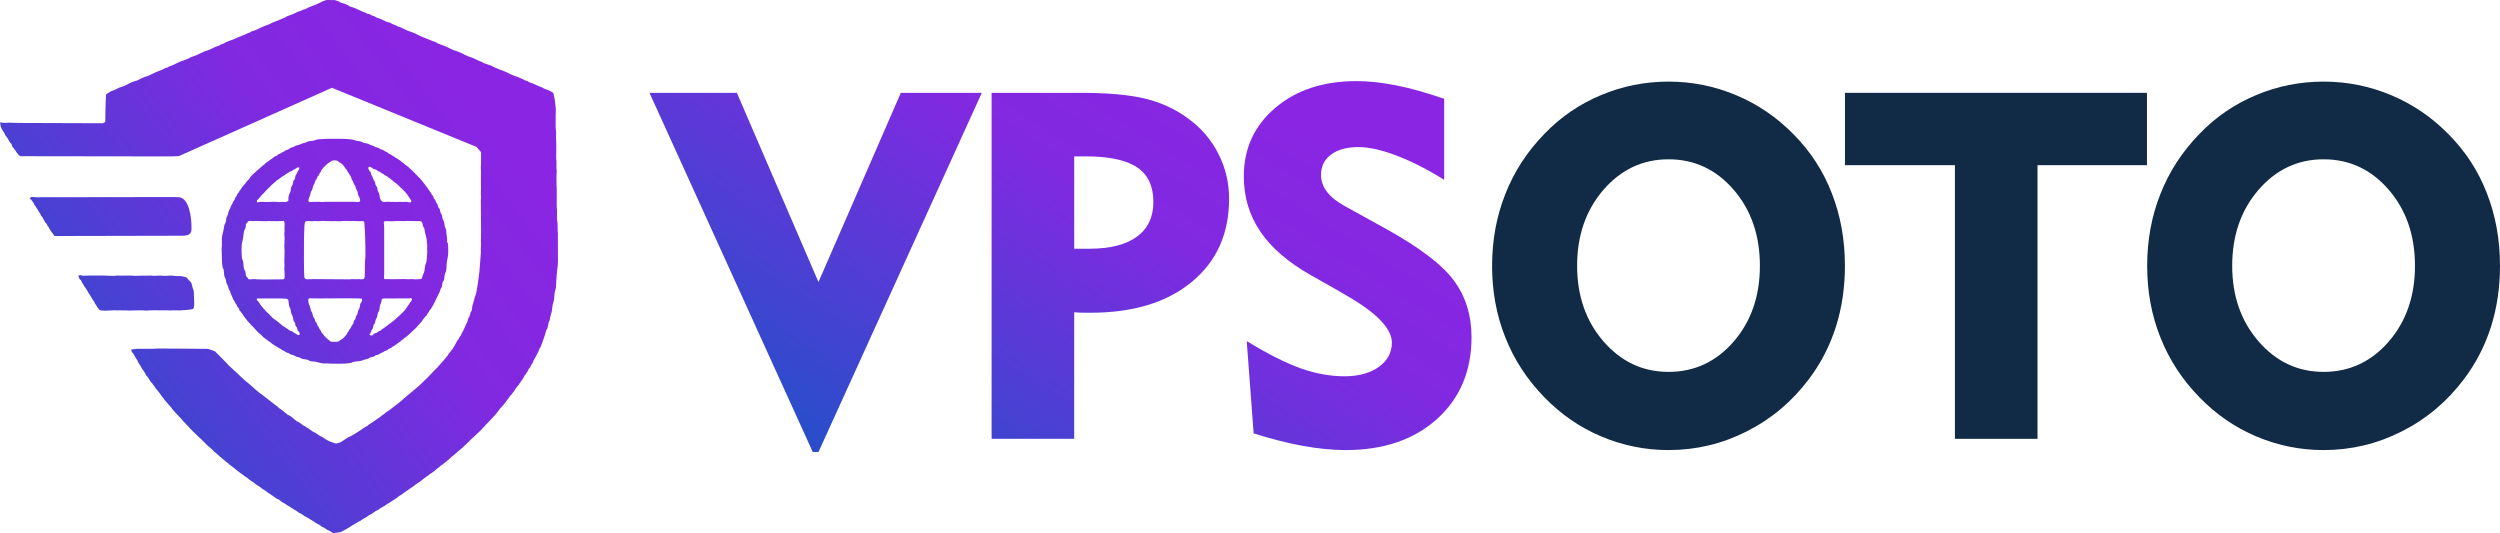 <?xml version="1.0" standalone="no"?>
<!DOCTYPE svg PUBLIC "-//W3C//DTD SVG 1.1//EN" "http://www.w3.org/Graphics/SVG/1.1/DTD/svg11.dtd">
<svg xmlns="http://www.w3.org/2000/svg" xmlns:xlink="http://www.w3.org/1999/xlink" xmlns:xodm="http://www.corel.com/coreldraw/odm/2003" xml:space="preserve" width="3675.79" height="783.87" version="1.1" style="shape-rendering:geometricPrecision; text-rendering:geometricPrecision; image-rendering:optimizeQuality; fill-rule:evenodd; clip-rule:evenodd" viewBox="0 0 3675.79 783.87">
 <defs>
  <style type="text/css">
   <![CDATA[
    .fil1 {fill:#112B46;fill-rule:nonzero}
    .fil0 {fill:url(#id0)}
    .fil2 {fill:url(#id1)}
   ]]>
  </style>
  <linearGradient id="id0" gradientUnits="userSpaceOnUse" x1="1351.98" y1="726.64" x2="1766.56" y2="57.24">
   <stop offset="0" style="stop-opacity:1; stop-color:#2B4DCB"/>
   <stop offset="0.659" style="stop-opacity:1; stop-color:#8129E1"/>
   <stop offset="1" style="stop-opacity:1; stop-color:#8A25E3"/>
  </linearGradient>
  <linearGradient id="id1" gradientUnits="userSpaceOnUse" xlink:href="#id0" x1="89.24" y1="636.61" x2="731.08" y2="147.26">
  </linearGradient>
 </defs>
 <g id="Layer_x0020_1">
  <g id="_2127514452624">
   <g>
    <path class="fil0" d="M1203.43 664.62l-8.38 0 -240.11 -528.11 128.49 0 120 278.18 121.07 -278.18 119.04 0 -240.11 528.11zm629.67 -163.11c31.26,19.16 57.84,32.46 79.76,40.24 21.79,7.67 43.11,11.5 63.94,11.5 20.96,0 37.84,-4.67 50.66,-13.89 12.69,-9.22 19.04,-21.07 19.04,-35.57 0,-20.72 -22.64,-44.19 -68.02,-70.06 -7.31,-4.19 -12.94,-7.55 -16.89,-9.82l-34.37 -19.4c-33.41,-18.92 -58.2,-40.36 -74.24,-64.19 -16.17,-23.83 -24.19,-50.9 -24.19,-81.07 0,-40.96 15.45,-74.48 46.35,-100.71 30.78,-26.23 70.65,-39.28 119.51,-39.28 18.08,0 37.6,2.15 58.56,6.34 21.07,4.2 44.43,10.78 70.18,19.65l0 119.15c-24.55,-15.33 -47.78,-27.19 -69.82,-35.57 -22.03,-8.39 -40.71,-12.57 -56.16,-12.57 -17.13,0 -30.54,3.71 -40.36,11.02 -9.82,7.3 -14.73,17.36 -14.73,29.94 0,8.86 2.87,17.13 8.74,24.79 5.86,7.78 14.61,14.72 26.34,21.07l59.64 32.93c49.94,27.67 83.46,53.17 100.71,76.52 17.25,23.47 25.87,51.13 25.87,83.23 0,49.57 -16.89,89.69 -50.66,120.23 -33.89,30.54 -78.68,45.75 -134.6,45.75 -18.92,0 -39.52,-2.04 -61.8,-5.99 -22.15,-3.95 -46.7,-10.18 -73.29,-18.56l-10.18 -135.68zm-237.17 -271.6l-16.52 0 0 135.8 22.03 0c30.66,0 54.01,-5.87 70.18,-17.72 16.17,-11.85 24.19,-28.86 24.19,-51.02 0,-23.23 -7.9,-40.11 -23.83,-50.89 -15.93,-10.78 -41.31,-16.17 -76.04,-16.17zm-137.96 415.31l0 -508.71 130.89 0c40.24,0 72.21,2.87 95.8,8.74 23.59,5.87 44.55,15.69 62.87,29.46 18.92,13.77 33.65,31.02 44.07,51.73 10.42,20.72 15.57,42.63 15.57,65.74 0,51.49 -18.32,92.21 -54.97,122.39 -36.52,30.18 -86.22,45.27 -148.97,45.27 -6.47,0 -11.37,0 -14.73,-0.12 -3.23,-0.12 -6.34,-0.36 -9.09,-0.6l0 186.09 -121.43 0z"/>
    <path class="fil1" d="M2318.87 390.86c0,44.19 12.93,81.31 38.8,111.13 25.87,29.82 57.72,44.79 95.56,44.79 38.08,0 70.06,-14.85 95.8,-44.55 25.75,-29.82 38.56,-66.94 38.56,-111.37 0,-44.67 -12.81,-82.03 -38.56,-111.85 -25.74,-29.82 -57.72,-44.79 -95.8,-44.79 -37.84,0 -69.7,14.97 -95.56,44.79 -25.87,29.82 -38.8,67.18 -38.8,111.85zm-125.02 0c0,-37.72 6.46,-72.93 19.52,-105.74 12.93,-32.93 32.09,-62.27 57.36,-88.26 23.83,-24.79 51.61,-43.83 83.23,-57 31.49,-13.29 64.67,-19.88 99.28,-19.88 34.61,0 67.78,6.7 99.51,20 31.74,13.3 59.88,32.57 84.43,57.6 24.79,25.03 43.59,53.89 56.28,86.82 12.81,32.81 19.16,68.38 19.16,106.46 0,31.85 -4.43,61.79 -13.3,89.81 -8.98,28.02 -22.15,53.65 -39.76,76.88 -24.79,32.93 -55.21,58.56 -91.37,76.76 -36.17,18.32 -74.48,27.43 -114.96,27.43 -34.37,0 -67.3,-6.71 -98.8,-20 -31.49,-13.29 -59.4,-32.57 -83.7,-57.6 -25.27,-25.87 -44.43,-55.2 -57.36,-87.9 -13.06,-32.57 -19.52,-67.78 -19.52,-105.38z"/>
    <polygon id="_1" class="fil1" points="2874.34,645.22 2874.34,242.85 2712.68,242.85 2712.68,136.5 3156.72,136.5 3156.72,242.85 2995.78,242.85 2995.78,645.22 "/>
    <path id="_2" class="fil1" d="M3282.04 390.86c0,44.19 12.93,81.31 38.8,111.13 25.87,29.82 57.72,44.79 95.56,44.79 38.08,0 70.06,-14.85 95.8,-44.55 25.75,-29.82 38.56,-66.94 38.56,-111.37 0,-44.67 -12.81,-82.03 -38.56,-111.85 -25.74,-29.82 -57.72,-44.79 -95.8,-44.79 -37.84,0 -69.7,14.97 -95.56,44.79 -25.87,29.82 -38.8,67.18 -38.8,111.85zm-125.02 0c0,-37.72 6.46,-72.93 19.52,-105.74 12.93,-32.93 32.09,-62.27 57.36,-88.26 23.83,-24.79 51.61,-43.83 83.23,-57 31.49,-13.29 64.67,-19.88 99.28,-19.88 34.61,0 67.78,6.7 99.51,20 31.74,13.3 59.88,32.57 84.43,57.6 24.79,25.03 43.59,53.89 56.28,86.82 12.81,32.81 19.16,68.38 19.16,106.46 0,31.85 -4.43,61.79 -13.3,89.81 -8.98,28.02 -22.15,53.65 -39.76,76.88 -24.79,32.93 -55.21,58.56 -91.37,76.76 -36.17,18.32 -74.48,27.43 -114.96,27.43 -34.37,0 -67.3,-6.71 -98.8,-20 -31.49,-13.29 -59.4,-32.57 -83.7,-57.6 -25.27,-25.87 -44.43,-55.2 -57.36,-87.9 -13.06,-32.57 -19.52,-67.78 -19.52,-105.38z"/>
   </g>
   <path class="fil2" d="M252.76 229.94l10.56 -0.52 224.69 -100.35 212.58 86.91 6.7 7.83 0.04 17.1 -0.42 4.34 0.42 9.51 -0.22 1.83 -0.02 10.65 0.13 9.79 -0.25 8.6 0.36 3.16 -0.35 5.48 0.35 49.15 -0.24 2.33 0.24 2.03 -0.36 6.72 0.38 3.55 -0.42 7.53 0.11 5.77 -2.19 28.17 -2.32 17.86 -2.41 13.83 -2.01 5.91 -3.56 12.67 -0.96 6.95 -1.59 2.37 -1.85 6.46 -1.54 2.41 -1.8 6.12 -1.57 2.78 -3.66 8.22 -2.87 5.44 -1.22 2.74 -1.76 2.19 -1.19 2.76 -1.88 2.09 -2.82 5.1 -1.5 2.86 -3.02 4.88 -1.83 2.13 -1.79 2.57 -1.91 2.04 -1.36 2.61 -1.85 2.1 -3.72 4.59 -8.41 9.4 -0.82 1.15 -2.08 1.89 -12.01 12.52 -1.86 2.1 -2.17 1.79 -4.14 4.17 -4.1 3.82 -4.18 3.73 -16.12 13.56 -3.67 3.07 -4.37 3.93 -4.43 3.5 -11.21 8.58 -4.95 3.37 -4.37 3.54 -2.7 1.65 -2.09 1.87 -4.68 3.24 -7.27 5 -4.78 3.13 -2.1 1.86 -2.68 1.28 -5.02 3.29 -2.31 1.65 -4.76 3.15 -5.16 3.15 -5.02 2.9 -3.1 1.25 -4.81 3.1 -2.36 1.59 -4.86 3.06 -6.23 1.68 -8.61 -2.86 -3.96 -1.98 -3.52 -2.03 -3.46 -2.47 -3.74 -1.8 -3.37 -2.17 -3.27 -2.28 -3.99 -1.94 -6.78 -4.69 -3.38 -2.17 -3.79 -2.14 -3.22 -2.32 -3.22 -2.32 -3.69 -1.85 -3.31 -2.62 -2.9 -2.64 -3.46 -2.48 -3.76 -1.78 -1.54 -1.63 -1.7 -1.07 -2.94 -2.6 -6.48 -4.6 -1.59 -1.58 -4.75 -3.56 -19.1 -14.93 -3.54 -2.41 -6.17 -5.31 -2.9 -2.64 -6.19 -5.3 -6.06 -5.02 -3.09 -2.84 -2.86 -2.68 -3.07 -2.87 -2.79 -2.76 -3.15 -2.78 -8.63 -7.99 -1.43 -1.73 -18.25 -18.56 -3.96 -1.58 -6.45 -2.26 -50.65 -0.4 -7.24 0 -15.62 -0.12 -7.5 0.41 -7.89 -0.02 -15.06 0.02 -9.17 1.02 0.96 3.63 2.41 2.74 2.8 5.12 2.95 4.57 1.54 3.61 2.2 2.94 3.7 6.59 2.25 2.9 3.76 6.54 2.44 2.7 1.89 3.26 2 3.14 2.51 2.63 1.06 1.72 1.35 1.42 1.89 3.26 5.41 6.46 3.57 5.13 2.39 2.76 2.07 3.08 9.57 11.01 2.15 3 5.62 6.24 5.84 6.04 4.78 5.51 3.71 3.81 2.47 2.67 2.45 2.69 1.34 1.43 10.35 10.23 6.62 6.04 1.2 1.57 1.34 1.03 5.11 5.18 2.74 2.41 2.83 2.31 5.09 5.2 1.63 1.14 9.52 8.3 7.1 5.96 1.46 0.91 2.7 2.44 7.37 5.69 1.34 1.04 3.02 2.52 2.94 2.2 8.91 6.52 3.06 2.09 2.77 2.37 3.08 2.07 3.15 1.99 2.74 2.4 6.31 3.98 2.79 2.35 6.31 3.98 2.82 2.32 1.8 0.98 6.32 4.37 4.36 3.16 3.65 1.5 2.74 2.4 3.1 2.04 3.39 1.76 2.96 2.19 3.29 1.86 6.19 4.1 3.42 1.73 2.85 2.3 6.63 3.66 3.17 2.37 3.47 1.67 3.1 2.05 6.5 3.79 2.95 2.19 6.61 3.68 2.93 2.22 3.61 1.54 2.85 2.3 3.56 1.58 6.54 3.75 10.58 -1.49 3.38 -1.77 3.36 -1.78 1.94 -0.84 0.59 -0.6 4.02 -2.32 3.07 -2.06 9.67 -5.77 3.42 -1.72 3.03 -2.11 6.56 -3.74 2.85 -2.29 3.52 -1.63 3.05 -2.09 3.23 -2.31 3.47 -1.67 2.95 -2.19 6.55 -3.75 2.95 -2.19 3.3 -1.85 6.17 -4.12 3.26 -1.89 2.91 -2.23 2.92 -2.22 3.28 -1.87 2.9 -2.25 15.4 -10.72 2.91 -2.24 3.04 -2.1 3.17 -1.98 5.7 -4.59 4.59 -3.31 1.46 -0.92 2.74 -2.4 1.85 -0.92 4.37 -3.15 2.7 -2.44 2.89 -2.26 2.97 -2.18 1.27 -1.49 1.79 -0.99 7.31 -5.75 4.06 -3.46 2.6 -2.54 2.83 -2.31 13.92 -11.8 2.54 -2.6 0.94 -0.65 0.57 -0.61 3.78 -3.74 1.5 -1.27 2.45 -2.69 4.02 -3.5 5.22 -5.08 2.75 -2.39 12.5 -13.22 8.86 -9.35 3.53 -3.99 2.23 -2.92 4.65 -6.03 2.5 -2.64 2.41 -2.74 6.65 -8.78 2.07 -3.08 1.39 -1.38 3.31 -4.2 2.12 -3.02 1.1 -1.67 0.84 -1.54 2.4 -2.75 2.21 -2.93 6.33 -9.1 1.62 -3.52 2.37 -2.77 0.91 -1.87 1.15 -1.23 1.59 -3.56 2.39 -2.76 1.6 -3.55 2.04 -3.1 1.42 -3.72 1.97 -3.18 1.75 -3.39 3.48 -6.81 1.46 -3.69 1.87 -3.28 2.89 -7.79 2.65 -7.64 2.3 -8 1.89 -3.26 1.79 -8.5 1.61 -3.54 0.66 -4.48 2.27 -8.02 1.17 -9.13 2.17 -8.12 0.78 -9.51 1.96 -8.33 1.2 -19.38 1.55 -13.89 0.26 -4.88 -0.11 -38.33 0.05 -3.27 -0.31 -2.37 -0.24 -12.85 -0.8 -5.54 0.01 -12.67 -0.41 -6.31 0.02 -25.74 -0.29 -5.83 -0.11 -11.98 0.37 -9.53 -0.39 -3.92 0.03 -9.13 -0.41 -4.33 0.15 -18 -0.14 -8.14 -0.42 -5.13 0.4 -4.73 -0.79 -9.93 0.03 -18.23 0.3 -7.46 -1.52 -14.27 -2.12 -10.15 -2.22 -1.74 -5.24 -2.67 -5.84 -2.07 -2.76 -1.59 -5.63 -2.28 -8.15 -3.72 -5.89 -2.03 -2.36 -1.59 -3.04 -0.91 -5.29 -2.62 -5.57 -2.34 -5.84 -2.07 -5.8 -2.51 -5.28 -2.63 -5.56 -2.36 -2.89 -1.06 -8.56 -3.32 -5.15 -2.76 -5.86 -2.06 -5.9 -2.02 -2.63 -1.72 -3.01 -0.94 -5.35 -2.56 -5.43 -2.48 -5.88 -2.04 -5.51 -2.41 -5.18 -2.74 -5.67 -2.24 -5.94 -1.98 -5.61 -2.69 -5.33 -2.58 -5.77 -2.14 -5.79 -2.13 -2.67 -1.69 -5.75 -2.17 -8.41 -3.46 -5.71 -2.21 -5.69 -2.62 -5.23 -2.69 -5.7 -2.22 -5.89 -2.02 -5.35 -2.58 -5.33 -2.58 -3.12 -0.83 -2.48 -1.48 -5.74 -2.17 -2.7 -1.66 -6.11 -1.81 -8.07 -3.8 -5.91 -2.01 -2.41 -1.54 -5.77 -2.15 -2.37 -1.58 -3.3 -0.65 -2.64 -1.32 -5.65 -2.26 -5.75 -2.56 -5.44 -2.48 -6.05 -1.86 -2.35 -1.61 -5.48 -2.43 -6.09 -1.82 -2.38 -1.58 -5.93 -2 -12.29 -0.11 -5.56 1.96 -5.03 2.49 -5.12 2.39 -5.49 2.04 -5.37 2.15 -4.96 2.55 -2.87 0.69 -2.24 1.33 -5.76 1.76 -4.96 2.56 -5.33 2.19 -5.61 1.91 -2.37 1.59 -5.26 2.26 -7.87 3.21 -5.16 1.96 -4.93 2.59 -5.54 1.97 -5.33 2.2 -5.13 2.4 -5.11 2.4 -5.74 1.79 -2.31 1.64 -2.79 0.77 -4.7 2.42 -5.49 2.03 -5.31 2.2 -5.15 2.37 -5.59 1.93 -5.35 2.17 -4.89 2.63 -3.12 0.84 -1.94 1.62 -5.44 1.68 -5.09 2.43 -5.13 2.39 -5.65 1.87 -5.2 2.31 -5.06 2.46 -5.37 2.15 -5.5 2.02 -4.65 2.48 -2.94 1.02 -8.11 2.97 -5.12 2.39 -4.98 2.54 -5.59 1.93 -2.41 1.55 -2.89 0.67 -4.89 2.64 -5.19 1.93 -5.32 2.2 -5.13 2.39 -5.05 2.46 -5.74 1.78 -5.2 2.32 -4.92 2.6 -5.8 1.72 -5.01 2.12 -4.93 2.58 -5.21 2.31 -5.65 1.87 -4.71 2.42 -8.19 3.28 -6.68 4.41 -0.71 18.29 -0.37 22.19 -3.73 1.81 -122.87 -0.42 -14.66 -0.41 -7 0.3 -6.44 -0.69 1.08 6.44 1.62 3.52 1.99 3.16 1.07 1.7 2.54 4.98 2.39 2.76 1.85 3.3 1.85 3.29 2.44 2.71 1.31 3.83 2.36 2.78 1.14 1.63 3.05 4.48 2.28 2.86 2.9 2.25 222.88 0.31zm200.52 211.26c0,-1.9 0.79,-2.56 2.17,-2.53l15.24 0.15c8.71,0 56.96,-0.63 61.33,0.39 0.89,3.8 0.25,3.43 -1.58,6.33 -2.06,3.29 -0.03,4.83 -3,9.66 -2.35,3.81 -0.19,4.59 -3.39,8.88 -1.15,1.54 -0.91,2.74 -1.45,4.48 -0.77,2.46 -1.81,1.87 -2.46,3.87 -0.61,1.86 -0.01,3.03 -1.39,4.55 -1.43,1.56 -1.11,0.44 -2.48,3.85 -0.89,2.23 -1.46,1.94 -2.44,3.89 -1.83,3.62 -1.32,1.89 -2.6,3.73 -0.89,1.28 -1.01,2.83 -2.08,3.85 -3.28,3.12 -1.28,1.91 -2.94,3.4 -3.65,3.27 -2.27,2.56 -5.15,3.95 -1.77,0.85 -2.28,2.88 -6.22,2.88 -9.91,0 -7.37,0.67 -11.09,-2.37 -1.63,-1.33 -0.94,-0.32 -3.26,-2.68 -1.08,-1.09 -1.88,-1.89 -2.97,-2.96 -2.34,-2.31 -1.43,-1.94 -2.57,-3.36 -1.27,-1.56 -1.78,-1.24 -2.62,-3.32 -1.39,-3.41 -0.9,-1.72 -2.26,-3.68 -1.09,-1.57 -0.73,-2.33 -2.05,-3.89 -1.39,-1.67 -1.35,-1.87 -1.98,-3.95 -0.74,-2.43 -1.3,-2.03 -2.31,-3.63 -0.84,-1.33 -0.7,-2.96 -1.46,-4.48 -1,-2.04 -1.5,-1.12 -2.2,-3.74 -0.39,-1.46 -0.57,-3.57 -1.13,-4.81 -0.82,-1.78 -1.34,-1.28 -2.03,-3.91 -0.44,-1.7 -0.57,-3.15 -1.1,-4.84 -1.07,-3.43 -2.53,-4.4 -2.53,-9.74zm89.83 50.67c0.69,-1.03 1.07,-1.05 1.73,-2.23 0.65,-1.18 0.61,-1.86 0.98,-2.98 0.78,-2.4 2.01,-2.18 2.61,-4.91 0.3,-1.34 0.22,-2.19 0.64,-3.31 0.51,-1.37 0.64,-1.07 1.39,-2.17 1.17,-1.72 1.17,-3.56 1.83,-5.69 0.65,-2.09 1.78,-2.86 2.28,-5.24 0.49,-2.3 0.52,-4.04 1.48,-6.04 1.15,-2.37 1.69,-2.13 2.04,-5.49 0.28,-2.79 0.29,-4.21 1.24,-6.27 4.32,-9.38 -2.65,-8.7 13.06,-8.7l29.2 -0.11c1.81,-0.29 4.04,-1.44 4.04,2.08 0,1.23 -2.31,3.09 -3.04,4.48 -0.49,0.93 -0.66,1.56 -1.24,2.32 -0.57,0.75 -1.19,1.1 -1.73,1.83 -1.74,2.4 0.98,-0.09 -2.98,4.54 -0.62,0.73 -0.86,1.3 -1.46,2.11 -2.3,3.1 -14.39,13.88 -16.91,15.94l-12.67 9.49c-3.54,2.72 -3.32,2.05 -4.3,2.82 -1.39,1.1 -0.24,0.91 -2.09,1.87 -0.97,0.52 -1.52,0.52 -2.54,1.02 -2.37,1.19 -1.24,1.9 -4.46,2.66 -4.54,1.07 -1.8,0.96 -4.28,2.88 -2.07,1.6 -4.35,-0.58 -4.83,-0.91zm-156.19 -38.91c-1.16,-1.9 -2.15,-2.02 -3.17,-3.96l-4.58 -6.5c-1.14,-0.94 -0.98,-0.36 -1.87,-1.69 0.24,-1 0.33,-1.98 1.59,-1.98l34.43 0c2.17,0 2.93,0.45 4.65,0.28 1.82,-0.18 2.17,-0.31 4.08,0.48 2.43,1.02 1.87,1.88 2.63,7.27 0.26,1.79 0.37,3.02 0.86,4.28 0.59,1.5 1.08,1.74 1.57,3.58 0.78,2.91 0.53,5.58 1.96,7.93 1.96,3.22 1.46,4.3 2.36,7.93 0.57,2.32 0.84,1.62 1.82,3.32 0.81,1.41 0.81,1.91 1.05,3.7 0.35,2.59 0.65,1.71 1.87,3.28 1.15,1.49 0.6,2.17 1.13,4.02 0.84,2.94 3.33,1.9 3.33,6.57 0,0.76 -1.39,1.44 -2.17,1.33l-6.77 -3.87c-1.11,-0.77 -1.05,-1.23 -2.2,-1.76 -0.87,-0.4 -2,-0.48 -2.78,-0.78l-8.72 -5.92c-1.45,-0.68 -1.06,-0.26 -2.2,-1.36l-9.1 -7.52c-0.24,-0.18 -0.74,-0.48 -0.97,-0.61 -1.37,-0.78 -5.37,-3.74 -6.17,-4.91 -2.15,-3.14 -0.3,0.43 -3.69,-3.83l-5.47 -5.22c-0.9,-1.26 -0.24,-1 -1.77,-2.19 -1.41,-1.08 -0.74,-0.3 -1.69,-1.87zm65.57 -42.23c-1.32,0 -3.98,-0.39 -4.72,-2 -1.31,-2.83 -0.81,-50.33 -0.81,-57.37l0.41 -12.65c0.49,-16.59 0.73,-13.47 11.85,-13.47l4.81 -0.34c1.63,-0.1 1.33,0.25 3.12,0.35 2.22,0.13 3.98,-0.42 6.71,-0.41 4.71,0.02 8.74,0.4 13.85,0.4 4.84,0 2.8,-0.44 7.53,-0.03 5.1,0.45 7.8,-0.4 11.45,-0.37l9.34 0.23c1.15,-0.11 1.92,-0.24 3.32,-0.24 2.89,0.01 4.85,0.19 7.16,0.38 6.74,0.56 9.57,-2.45 9.48,5.16 -0.06,4.78 0.79,8.17 0.78,14.26 0,6.59 1.09,30.23 0.23,35.85 -0.28,1.84 -0.41,5.19 -0.41,6.5 0.03,3.76 -0.23,9.3 -0.22,14.25 0,3.71 0.39,8.18 -2.07,9.02 -3.11,1.06 -5.3,-0.08 -7.7,0.14 -6.05,0.57 -6.97,-0.2 -8.76,-0.02 -1.49,0.15 -2.31,0.35 -4.43,0.35l-51.82 -0.37c-5.91,0.51 -5.36,-0.04 -7.04,0.08 -0.74,0.06 -0.67,0.29 -2.09,0.29zm-97.35 -44.72c0,-4.32 0.37,-8.38 1.42,-12.04 2.06,-7.21 0.89,-12.23 3.31,-16.48 0.74,-1.29 1.46,-3.3 1.57,-5.15 0.26,-4.18 -0.44,-2.33 1.91,-4.83 1.14,-1.21 1.42,-2.67 3.66,-2.67l5.94 0.28c0.96,0 1.21,-0.28 2.77,-0.28l12.29 0.37c3.21,0.27 5.02,-0.16 6.72,-0.17l12.65 0.19c3.85,0 6.11,-0.4 9.89,-0.4 2.52,3.76 0.49,8.21 1.07,12.37 0.3,2.19 0.05,3.6 -0.17,5.16 -0.25,1.81 -0.13,3.56 0.12,5.2 0.57,3.77 -0.13,6.68 -0.12,7.35 0.02,2.76 0.59,0.16 -0.06,5.61 -0.31,2.64 0.35,5.19 0.34,8.25 -0.02,5.69 -0.4,10.59 -0.4,16.63l0.34 5.48c-0.06,1.18 -0.39,2.15 -0.36,4.02 0.04,2.59 0.42,3.41 0.42,8.31 0,4.25 0.76,7.52 -2.77,7.52 -9.29,0 -29.95,0.44 -37.99,0 -1.75,-0.1 -1.92,-0.39 -3.95,-0.42 -2.21,-0.04 -6.33,0.93 -8.07,0.17l-3.95 -4.76c-0.74,-1.91 -0.15,-5.1 -1.31,-7.39 -0.82,-1.61 -0.91,-0.68 -1.57,-2.79 -0.86,-2.77 -0.72,-8.3 -1.49,-11.57 -0.36,-1.54 -0.81,-1.8 -1.24,-3.12 -0.84,-2.62 -0.97,-11.41 -0.97,-14.86zm211.67 -40.81c4.04,-0.17 9.13,0.42 13.04,-0.02 7.72,-0.87 10.04,0.43 19.07,-0.31l13.56 0.28c1.4,0.17 6.96,-1.39 8.43,2.62 0.9,2.45 0.36,3.92 1.8,6.11 1.66,2.52 1.28,2.55 1.85,6.07 0.94,5.75 2.08,6.04 2.83,13 0.23,2.13 0.41,5.3 0.68,7.24 0.21,1.5 0.08,2.28 -0.06,3.68 -0.17,1.72 0.68,6.89 -0.39,14.25 -0.47,3.23 -0.08,5.41 -0.96,8.14 -0.86,2.66 -1.82,4.02 -2.02,7.48 -0.38,6.56 -1.89,7.54 -2.93,10.92 -2.08,6.75 -0.97,5.51 -9.4,6.03 -4.14,0.26 -3.74,-0.31 -6.29,-0.36l-5.14 0.24c-7.04,-0.62 -25.53,0.26 -28.19,-0.11 -4.55,-0.63 -7.74,1.13 -8.15,-1.75 -0.11,-0.79 0.35,-3.04 0.35,-4.68l-0.01 -68.09c0,-7.23 -2.07,-10.56 1.94,-10.72zm-104.83 -28.46c-1.95,0 -5.63,0.58 -6.7,0.39 -3.75,-0.65 -0.59,-6.82 0.32,-9.15 0.79,-2.02 0.72,-3.28 1.32,-5.41 0.49,-1.74 1.64,-2.08 2.35,-4.37 0.52,-1.65 0.61,-3.67 1.4,-5.33 1,-2.09 1.49,-1.63 2.19,-4.54 0.21,-0.88 0.33,-1.81 0.83,-2.73 0.38,-0.69 0.42,-0.62 0.67,-0.92 2.63,-3.26 1.24,-3.61 3.07,-5.64 0.93,-1.04 0.87,-0.56 1.53,-2.04 2.02,-4.59 1.11,-1.91 2.52,-4.2 0.53,-0.85 0.51,-1.21 0.95,-2.22 1.1,-2.5 5.9,-6.95 8.06,-8.96 4.26,-3.96 2.54,-1.28 5.73,-4.17 2.81,-2.54 9.18,-1.83 10.89,-0.39 0.98,0.81 0.64,0.87 1.94,1.62 4.21,2.42 6.18,4.16 8.33,8.3 1.03,1.98 1.74,1 2.94,3.78 0.44,1.01 0.48,1.36 1.25,2.31 2.26,2.8 1.07,2.12 3.91,5.98 1.17,1.59 0.92,3.19 1.78,4.94 0.61,1.23 0.75,0.88 1.46,2.11 1.29,2.26 0.52,3.03 2.08,5.04 3.07,3.94 1.36,3.43 2.91,6.98 0.87,1.98 1.57,1.78 2.1,4.62 0.44,2.31 0.31,3.28 1.48,5.25 1.12,1.88 1.26,2.62 1.91,4.85 0.39,1.34 0.74,2.67 -0.51,3.69 -1.48,1.21 -4.22,0.18 -7.34,0.18l-42.74 0c-2.28,0 -3.54,0.4 -5.15,0.4 -1.6,0 -2.86,-0.4 -5.14,-0.4l-6.33 0zm-84.29 -1.58c0,-1.23 0.9,-1.33 1.64,-1.92l3.39 -3.73c0.67,-0.83 0.65,-1.2 1.22,-1.94l5.45 -5.24c0.17,-0.21 0.39,-0.61 0.64,-0.94l0.54 -0.65c0.06,-0.06 0.15,-0.14 0.2,-0.2l7 -6.85c0.7,-0.7 1.12,-1.39 1.65,-1.91 0.58,-0.57 1.1,-0.75 1.85,-1.31 1.07,-0.8 1.01,-1.19 1.71,-1.85 0.72,-0.68 1.07,-0.56 1.89,-1.28 1.17,-1.02 0.5,-1.01 1.7,-1.85 0.82,-0.57 1.33,-0.54 2.26,-1.31l5.87 -4.41c1.2,-1.08 0.83,-0.68 2.26,-1.3 2.3,-1 1.99,-1.72 3.96,-2.77l4.4 -2.73c1.54,-1.07 3.03,-1.02 4.6,-2.13 1.02,-0.72 0.77,-0.83 2.13,-1.43 6.18,-2.75 3.77,-3.98 8.15,-2.93 0,3.49 -1.46,3.39 -2.58,5.73 -0.55,1.15 -0.5,1.69 -1.14,2.82 -0.52,0.93 -1.05,1.43 -1.57,2.39 -1.17,2.17 -0.78,4.67 -1.84,6.47 -0.64,1.08 -1.24,1.07 -1.71,2.25 -0.55,1.41 -0.16,4.2 -1.79,6.53 -3.01,4.31 -1.03,5.14 -2.6,9.27 -1.44,3.76 -3,3.3 -3,13.23 -1.27,0.85 -2.87,2.15 -5.01,1.9 -5.65,-0.67 -6.01,0.69 -12.51,-0.21 -2.14,-0.29 -4.44,-0.11 -6.62,-0.11l-8.28 0.31c-3.26,-0.09 -8.99,-1.09 -13.09,0.87 -0.32,-1.38 -0.79,-1.33 -0.79,-2.77zm175.6 -21.67c-2.79,-3.25 -0.01,-3.73 -3.79,-8.88l-1.09 -2.46c-1.57,-5.56 -1.38,-0.56 -3.09,-7.99 -0.47,-2.07 -3.8,-4.13 -3.8,-6.89 0,-0.69 0.14,-0.8 0.56,-1.41l1.02 -0.96c1.65,0.38 3.52,1.41 4.65,2.48 2.43,2.28 2.12,0.92 5.09,2.04 2.12,0.8 1.4,1.78 4.36,2.76 2.99,1 2.06,1.3 4.18,2.55 2.65,1.56 0.57,-0.48 4.39,2.73 2.06,1.73 2.07,0.33 4.39,2.74 1.99,2.07 1.46,0.43 4.1,3.01l7.71 6.14c2.44,2.21 2.97,2.01 3.93,3.19 2.37,2.93 1.61,1.42 3.5,3.62 1.38,1.62 1.96,1.11 3.48,3.26 1.49,2.09 1.22,0.67 2.72,2.82 1.58,2.26 1.31,1.41 2.4,2.75l4.17 6.11c1.51,3.47 2.66,2.39 2.66,4.07 0,4.48 -4.4,1.28 -8.24,1.63 -3.06,0.28 -3.53,-0.05 -6.8,-0.05l-8.35 0.31c-1.53,0.05 -0.9,-0.31 -2.73,-0.31 -2.91,0 0.57,0.5 -4.76,0.02 -7.4,-0.65 -11.33,1.94 -13.98,-2.65 -3.18,-5.53 -0.19,-5.88 -4.05,-12.57 -1.93,-3.34 0.04,-4.95 -2.63,-8.06zm-69.15 261.14c10.4,0 20.88,0.74 31.17,-0.88 1.44,-0.23 2.46,-1 3.69,-1.45 3.7,-1.35 9.19,-0.67 12.97,-2.07 3.81,-1.41 3.14,-1.41 7.55,-2.34 2.11,-0.44 1.91,-0.66 3.5,-1.65 2.39,-1.51 5.39,-1.04 7.67,-2.62 1.26,-0.89 1.31,-1.26 3.14,-1.61 5.73,-1.1 3.73,-2.26 7.07,-3.22 3.44,-0.98 3.29,-2.35 6.66,-3.23 0.52,-0.14 1.17,-0.29 1.75,-0.63 1.32,-0.78 0.69,-0.6 1.43,-1.34 1.33,-1.35 1.68,-0.91 3.48,-1.67 1.69,-0.72 1.57,-1.4 2.92,-2.22 1.39,-0.85 1.76,-0.47 3.07,-1.67l9.02 -6.42c1.44,-1.54 0.51,-1.11 2.56,-2.19 2.22,-1.17 1.06,-1.27 2.77,-2.37 4.09,-2.64 7.74,-5.94 11.17,-9.41l3.87 -3.65c3.04,-2.39 3.52,-4.24 7.33,-7.71l3.64 -4.28c0.89,-1.09 0.91,-1.87 1.8,-2.95 1.02,-1.24 1.43,-1.18 2.39,-2.76 1.34,-2.19 1.35,-1.11 2.49,-2.65 0.81,-1.09 0.89,-2.14 1.85,-3.3 1.14,-1.37 1.14,-0.83 1.98,-2.77 0.98,-2.25 0.71,-1.39 2.18,-2.97l3.89 -6.41c1.63,-4.23 2.22,-3.34 3.37,-6.92 0.85,-2.67 2.44,-4.22 3.36,-6.93 1.13,-3.31 2.24,-2.93 3.08,-6.81 0.96,-4.51 2.43,-3.61 3.02,-7.26 0.21,-1.29 0.3,-2.73 0.59,-4.16 0.53,-2.59 0.96,-1.88 1.75,-3.39 0.82,-1.57 1.09,-6.62 1.54,-8.75 0.64,-3.04 1.97,-3.43 2.37,-7.53 0.47,-4.81 0.31,-9.71 1.27,-14.17 0.33,-1.52 0.59,-2.42 0.89,-4.25 0.95,-5.72 0.78,-13.22 0.26,-19.11 -0.16,-1.74 -0.45,-1.57 -1.07,-2.91 -1.06,-2.28 -0.1,-0.94 -0.1,-3.03 0,-3.14 -0.52,-5.56 -0.97,-8.53 -0.59,-3.84 0.16,-5.29 -1.28,-8.62 -0.6,-1.4 -1.01,-1.68 -1.42,-3.33 -0.22,-0.9 -0.3,-2.92 -0.5,-4.24 -0.62,-4.08 -1.89,-4.13 -2.71,-7.18 -0.41,-1.5 -0.37,-2.6 -0.67,-4.08 -0.37,-1.82 -0.73,-1.87 -1.62,-3.14 -1.47,-2.11 -0.97,-5.61 -2.42,-7.48 -1.21,-1.57 -1.25,-0.57 -1.79,-2.96 -1.32,-5.91 -2.24,-3.78 -3.17,-6.72 -2.04,-6.43 -2.59,-2.03 -3.54,-6.36 -0.49,-2.21 -0.16,-1.77 -1.58,-3.17 -1.53,-1.51 -0.95,-0.87 -1.85,-2.9l-6.16 -8.87c-1.14,-2.19 -1.94,-2.12 -3.04,-4.08 -0.62,-1.1 -0.44,-0.71 -1.21,-1.56l-6.36 -7.88c-2.87,-2.35 -7.87,-8.24 -9.96,-9.83 -1.59,-1.21 -1.27,-1.62 -2.48,-2.67 -1.51,-1.29 -1.11,-0.28 -2.62,-2.14 -1.95,-2.4 -5.8,-4.36 -8.06,-6.57 -1.5,-1.46 -1.11,-0.9 -2.81,-1.94 -1.59,-0.98 -0.82,-1.28 -2.39,-2.36l-6.07 -3.83c-2.18,-0.87 -1.29,-0.77 -2.81,-1.94 -0.98,-0.76 -1.98,-0.93 -3.07,-1.68 -2.7,-1.87 -0.93,-1.14 -4.46,-2.67 -2.26,-0.98 -1.78,-2.04 -4.56,-2.96 -3.06,-1.02 -3.38,-2.7 -6.55,-3.35 -2.05,-0.42 -2.07,-0.44 -3.5,-1.65 -2.25,-1.92 -4.53,-0.96 -6.89,-2.61 -2.02,-1.41 -4.76,-1.76 -6.93,-2.96 -3.42,-1.87 -3.67,-1.63 -7.6,-2.3 -3.42,-0.58 -4.23,-2.07 -7.18,-2.71 -3.31,-0.72 -4.85,-0.35 -7.91,-1.59 -6.91,-2.8 -31.2,-1.98 -39.57,-1.98l-9.49 0.4c-3.7,-0.02 -5.72,0.3 -8.49,1.41 -3.24,1.3 -4.5,1.02 -8.32,1.57 -5.54,0.8 -4.2,1.61 -7.72,2.57 -4.01,1.1 -3.4,0.67 -7.33,2.56 -2.92,1.41 -4.72,0.54 -7.61,2.68 -2.68,1.98 -4.6,0.97 -6.94,2.95 -1.12,0.95 -1.55,1.44 -3.22,1.93l-2.72 0.84c-1.54,0.92 -1.98,1.74 -3.9,2.43 -1.8,0.65 -1.81,0.99 -3.22,1.92 -1.31,0.87 -2.32,0.76 -3.6,1.55 -1.79,1.09 -0.44,1.25 -2.89,2.26 -1.74,0.72 -1.89,0.31 -3.22,1.54 -2.11,1.96 -3.78,2.6 -5.96,4.33l-5.73 4.16c-2.07,1.15 -1.81,2.16 -4.09,3.43l-9.52 8.28c-2.32,2.37 -8.9,7.5 -10.13,10.06 -1.3,2.69 -2.77,3.57 -4.72,5.57l-1.92 2.83c-0.62,1.05 -2.16,1.96 -3.52,4 -1.4,2.09 -1.17,0.7 -3.28,4.64 -0.86,1.61 -1.28,1.39 -2.09,2.66 -0.96,1.49 -0.45,1.78 -1.94,3.21 -1.43,1.37 -1.2,1.13 -1.93,3.21 -1.23,3.52 -1.17,0.16 -3.46,6.44 -0.67,1.83 -1.18,1.46 -2.08,3.06 -0.73,1.29 -0.81,2.54 -1.46,3.69 -0.64,1.14 -1.33,1.61 -1.96,3.18 -0.48,1.18 -0.63,2.41 -1.18,3.57 -0.61,1.3 -1.28,1.8 -1.82,3.32 -1.22,3.48 -0.52,4.31 -2.54,7.76 -1.51,2.59 -1,4.91 -1.82,8.07 -0.89,3.43 -2.07,3.02 -2.57,7.72 -0.66,6.26 -2.95,10.54 -3.15,17.04 -0.09,3.24 0.03,6.66 0.03,9.92 -0,2.2 -0.5,2.98 -0.4,4.7l0.39 14.68c-0,2.59 0.46,12.15 1.33,13.71 0.95,1.7 1.24,1.21 1.44,3.7 0.15,1.98 0.54,7.68 1.06,9.24 0.33,1.02 1.13,2.12 1.59,3.15 0.63,1.41 0.69,2.54 0.91,4.23 0.47,3.55 2.03,3.9 2.85,7.44 1.28,5.52 1.83,3.85 2.91,6.99 1.57,4.58 0.65,2.83 2.96,7.33 0.65,1.26 0.69,2.09 1.29,3.46 0.78,1.79 1.29,1.78 2.06,3.09 0.8,1.37 0.66,2.24 1.69,3.46 2.49,2.96 1.17,3.6 3.76,6.13 1.46,1.43 1.17,1.49 1.81,3.34 0.88,2.52 0.86,1.11 2.21,2.93 1.05,1.41 0.77,1.69 2.11,3.04 1.39,1.42 1.04,0.88 1.84,2.9l6.73 8.7c0.99,1.35 1.4,0.78 2.44,2.31 2.09,3.07 4.59,4.57 6.07,6.59 1.44,1.98 2.29,1.93 3.61,3.91l3.65 3.87c0.78,0.67 0.95,0.48 1.69,1.08l4.39 4.31c0.37,0.46 0.23,0.32 0.56,0.63l8.81 6.62c2.62,1.17 2.26,1.68 4.07,3.05l4.75 3.17c5.35,2.54 3.22,2.34 6.25,3.65 1.76,0.76 1.77,0.97 3.16,1.98 1.62,1.19 1.87,0.81 3.52,1.62 1.66,0.81 1.2,1.41 2.98,2.17 1,0.43 2.46,0.67 3.56,1.19 1.07,0.51 1.78,1.32 3.23,1.92 1.23,0.51 2.81,0.71 4.03,1.12 3.27,1.1 1.75,1.9 7.07,2.82 1.76,0.31 2.3,0.72 3.61,1.53 2.78,1.71 5.12,1.21 8.34,1.94 3.12,0.71 3.39,1.98 7.23,2.66 3.82,0.68 5.37,0.08 8.99,1.3 3.13,1.06 6.92,1.8 10.28,1.95 1.67,0.07 0.53,-0.18 2.3,-0.24 1.44,-0.05 2.63,0.37 4.73,0.37zm-440.43 -243.03c1.13,1.69 1.83,1.3 2.76,2.77l2.48 3.46c1.03,1.21 1.02,2.5 1.81,3.72 1.15,1.72 1.41,0.87 2.49,3.45l4.93 7.74c1.09,1.19 0.9,1.3 1.51,2.85 0.94,2.35 1.3,1.83 2.44,3.49l4.11 7.37c1.07,2.34 1.47,0.94 2.52,3.02 1.08,2.16 0.42,1.92 2.15,3.79 1.52,1.63 0.92,1.77 1.93,3.61l4.8 6.68c0.88,0.93 0.51,0.55 1.17,1.61l1.31 1.85 185.19 -0.4c3.99,0 10.15,-0.07 12.91,-2.13 3.76,-2.8 3.31,-7.11 3.31,-11.33 0,-11.33 -2.81,-41.06 -17.83,-43.11l-6.42 -0.32 -203.69 0.29c-4.57,0 -7.75,-1.62 -9.89,1.58zm71.22 113.99c1.3,1.94 0.76,1.58 1.53,3.62 0.74,1.97 1.72,1.69 2.65,2.89 0.81,1.04 0.72,2.4 1.52,3.62 1.09,1.68 1.32,0.83 2.28,3.26 0.77,1.94 0.69,1.64 2.02,3.13l4.32 6.76c0.6,1.5 0.87,2.3 2.02,3.52l4.13 6.56c0.33,0.67 0.43,0.96 0.77,1.61 0.3,0.58 0.09,0.28 0.43,0.76 0.41,0.59 0.27,0.35 0.76,0.82 1.88,1.75 1,1.13 2,3.54 0.76,1.84 1.26,1.72 2.09,3.05 0.89,1.42 0.8,2.11 2.08,3.46 0.59,0.61 0.8,0.68 1.31,1.45 0.55,0.81 0.44,1.04 1.05,1.73 2.01,2.28 16.84,1.26 19.76,0.93 2.65,-0.3 4.3,0.03 6.39,0.12l4.24 -0.17c5.2,0 2.36,0.5 8.79,0.13l4.66 0.26c6.26,0 11.53,-0.39 17.41,-0.39 3.47,-0 5.61,0.47 8.71,0.41 2.8,-0.05 3.6,-0.41 8.7,-0.41l21.35 0.02c7.43,0.61 4.09,-0.02 11.1,-0.02l7.11 0.19c3.15,-0.01 17.89,-1.14 19.52,-2.05 3.26,-1.8 1.46,-15.63 1.46,-21.5 0.01,-8.74 -1.11,-5.51 -2.74,-13.09 -0.28,-1.28 -0.38,-2.1 -0.81,-3.15 -0.1,-0.24 -0.48,-1.02 -0.67,-1.3 -0.81,-1.15 -0.03,-0.12 -0.98,-1.01 -1.04,-0.97 -0.93,-1.12 -1.82,-2.13 -3.51,-4 -3.48,-4.37 -6.68,-5.19 -7.63,-1.95 -8.24,-0.5 -14.51,-1.32 -8.78,-1.16 -8.13,-0.08 -14.93,-0.1 -2.67,-0.01 -4.4,-0.41 -7.5,-0.41 -3.33,0 -5.19,0.52 -8.32,0.41 -1.95,-0.07 -1.99,-0.37 -3.94,-0.43l-24.92 0.39c-2.14,-0.18 -4,-0.48 -6.77,-0.38l-11.25 0.12c-2.94,0.09 -4.96,-0.45 -9.65,0.15 -0.72,0.09 -1.15,0.12 -2,0.13 -1.51,0.04 -3.7,0.1 -5.16,-0.02 -9.02,-0.75 -26.44,-0.37 -36.03,-0.37 -3.04,0 -3.49,0.81 -6.2,-0.15 -2.92,-1.04 -2.7,-0.05 -5.28,0.55z"/>
  </g>
 </g>
</svg>